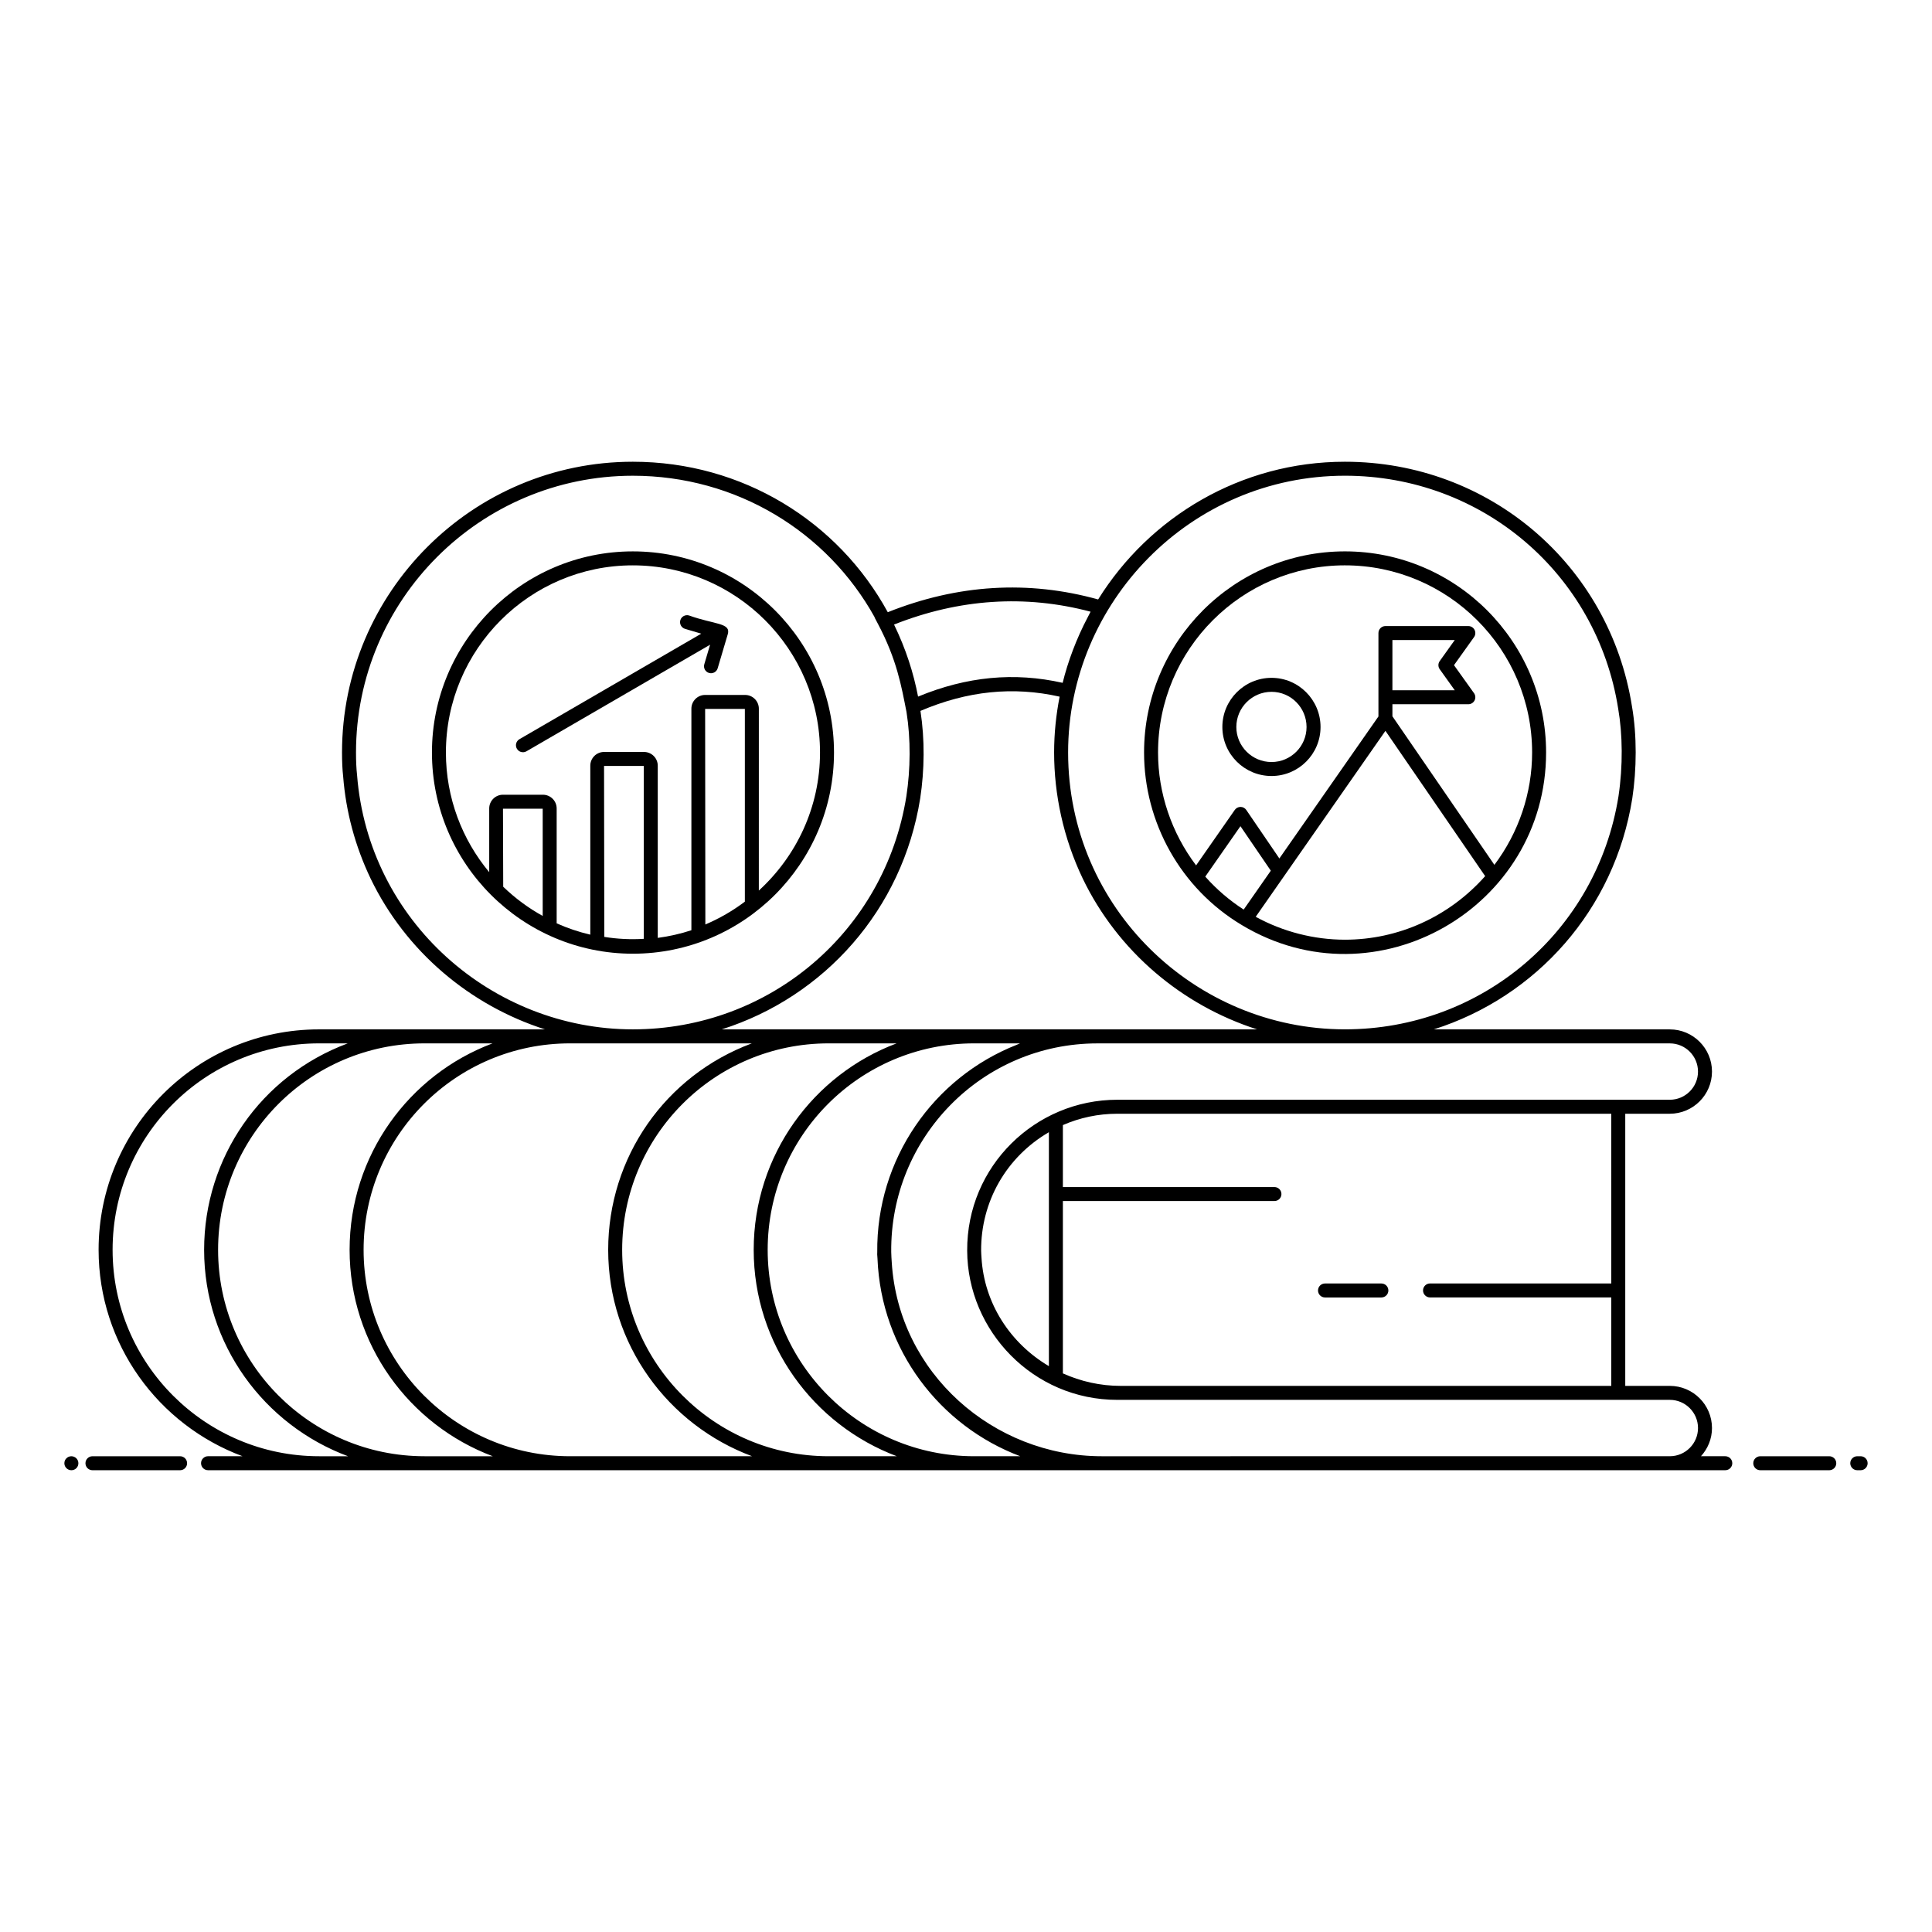 <?xml version="1.0" encoding="UTF-8"?>
<!-- Uploaded to: SVG Repo, www.svgrepo.com, Generator: SVG Repo Mixer Tools -->
<svg fill="#000000" width="800px" height="800px" version="1.1" viewBox="144 144 512 512" xmlns="http://www.w3.org/2000/svg">
 <g>
  <path d="m610.49 529.92c-1.023 0-1.852 0.828-1.852 1.852 0 1.023 0.828 1.852 1.852 1.852h18.289c1.023 0 1.852-0.828 1.852-1.852 0-1.023-0.828-1.852-1.852-1.852z"/>
  <path d="m637.09 529.92h-0.898c-1.023 0-1.852 0.828-1.852 1.852 0 1.023 0.828 1.852 1.852 1.852h0.898c1.023 0 1.852-0.828 1.852-1.852 0-1.023-0.828-1.852-1.852-1.852z"/>
  <path d="m162.91 529.92c-1.023 0-1.852 0.828-1.852 1.852 0 1.023 0.828 1.852 1.852 1.852h0.027c1.023 0 1.836-0.828 1.836-1.852 0.004-1.023-0.84-1.852-1.863-1.852z"/>
  <path d="m168.5 529.92c-1.023 0-1.852 0.828-1.852 1.852 0 1.023 0.828 1.852 1.852 1.852h23.23c1.023 0 1.852-0.828 1.852-1.852 0-1.023-0.828-1.852-1.852-1.852z"/>
  <path d="m197.28 531.77c0 1.023 0.828 1.852 1.852 1.852h402.09c1.023 0 1.852-0.828 1.852-1.852 0-1.023-0.828-1.852-1.852-1.852h-6.449c1.797-1.984 2.922-4.59 2.922-7.469 0-6.16-5.012-11.176-11.176-11.176h-11.809v-72.121h11.809c6.164 0 11.176-5.016 11.176-11.176 0-6.16-5.012-11.176-11.176-11.176h-62.559c27.148-8.602 47.918-31.695 52.617-61.223 1.168-7.754 1.254-16.605-0.078-24.324-5.914-37.598-37.91-64.887-76.086-64.887-27.598 0-51.781 14.629-65.395 36.496-18.508-5.152-37.242-4.008-55.746 3.379-13.137-24.082-38.551-39.875-67.57-39.875-42.492 0-77.062 34.57-77.062 77.059 0 2.445 0.098 4.527 0.297 6.301 0.727 9.391 3.18 18.52 7.289 27.121 9.309 19.297 26.305 33.582 46.199 39.949h-59.875c-32.266 0-58.418 26.129-58.418 58.422 0 25.062 15.906 46.43 38.137 54.695h-9.141c-1.016 0.004-1.848 0.832-1.848 1.855zm97.793-1.852c-30.168 0-54.715-24.535-54.715-54.695 0-30.223 24.469-54.719 54.715-54.719h48.168c-22.961 8.539-38.066 30.219-38.066 54.719 0 25.062 15.906 46.43 38.137 54.695zm68.523 0c-30.168 0-54.715-24.535-54.715-54.695 0-30.223 24.469-54.719 54.715-54.719h18.02c-22.043 8.27-37.879 29.586-37.879 54.719 0 25 15.797 46.383 37.938 54.695zm38.562 0c-30.168 0-54.715-24.535-54.715-54.695 0-30.223 24.469-54.719 54.715-54.719h12.156c-0.281 0.105-0.551 0.254-0.832 0.363-22.156 8.719-37.273 30.363-37 55.023 0.004 0.172-0.02 0.344-0.016 0.52 0.008 0.375 0.066 0.738 0.078 1.109 0.945 24.223 16.59 44.418 37.832 52.398zm168.85-45.789h-48.035c-1.023 0-1.852 0.828-1.852 1.852s0.828 1.852 1.852 1.852h48.035v23.438l-129.98 0.004c-5.473 0-10.66-1.207-15.352-3.312v-45.676h56.066c1.023 0 1.852-0.828 1.852-1.852s-0.828-1.852-1.852-1.852h-56.066v-16.426c4.484-1.953 9.359-3.004 14.398-3.004h130.93zm-149.04-40.082v61.992c-10.176-6.008-17.16-16.566-17.863-28.789-0.035-0.602-0.09-1.199-0.094-1.812-0.074-12.91 6.602-24.773 17.957-31.391zm172.02-16.07c0 4.121-3.352 7.469-7.469 7.469h-146.44c-21.656 0-39.891 17.547-39.766 40.016 0.102 21.281 17.512 39.516 39.766 39.516h0.953 145.49c4.117 0 7.469 3.352 7.469 7.469 0 4.121-3.352 7.469-7.469 7.469l-150.54 0.004c-28.695 0-53.863-22.02-55.66-51.406-0.055-0.91-0.129-1.816-0.137-2.738-0.297-30.234 24.012-55.266 54.668-55.266h151.67c4.113-0.004 7.465 3.348 7.465 7.469zm-258.74-11.176c27.148-8.602 47.918-31.695 52.617-61.219 1.137-7.512 1.246-15.523 0.066-23.188 12.453-5.305 24.555-6.539 36.883-3.773-0.938 4.793-1.461 9.738-1.461 14.801 0 11.109 2.434 22.629 7.59 33.422 9.309 19.297 26.305 33.582 46.199 39.949-51.648 0.008-91.285 0.008-141.89 0.008zm165.17-146.73c36.344 0 66.805 25.977 72.426 61.77l0.004 0.027c1.16 6.723 1.277 15.105 0.07 23.145-5.699 35.793-36.188 61.773-72.5 61.773-39.656 0-73.355-32.148-73.355-73.359-0.004-39.773 32.422-73.355 73.355-73.355zm-67.402 36.035c-0.059 0.105-0.109 0.219-0.168 0.328-0.207 0.375-0.387 0.758-0.586 1.137-2.957 5.578-5.269 11.758-6.648 17.387-12.84-2.887-25.414-1.688-38.316 3.648-1.199-6.242-3.184-12.531-6.367-19.094 17.305-6.844 34.805-7.984 52.086-3.406zm-194.39 43.273c-0.191-1.695-0.281-3.648-0.281-5.949 0-40.449 32.906-73.355 73.355-73.355 27.465 0 51.551 14.848 64.117 37.547l-0.043 0.016 0.941 1.789c4.965 9.422 6.16 16.375 7.519 23.266 1.148 7.242 1.059 15.102-0.035 22.324-5.699 35.793-36.188 61.773-72.5 61.773-37.188-0.004-70.062-28.598-73.074-67.41zm35.902 71.125c-22.066 8.277-37.879 29.605-37.879 54.719 0 25 15.797 46.383 37.938 54.695h-18.074c-30.168 0-54.715-24.535-54.715-54.695 0-30.23 24.469-54.719 54.715-54.719zm-100.69 54.719c0-30.223 24.469-54.719 54.715-54.719h7.606c-23.051 8.57-38.066 30.316-38.066 54.719 0 25.062 15.906 46.43 38.137 54.695h-7.672c-30.172 0-54.719-24.535-54.719-54.695z"/>
  <path d="m495.14 487.84h14.941c1.023 0 1.852-0.828 1.852-1.852s-0.828-1.852-1.852-1.852h-14.941c-1.023 0-1.852 0.828-1.852 1.852s0.828 1.852 1.852 1.852z"/>
  <path d="m365.02 343.43c0-29.395-23.918-53.309-53.312-53.309-29.355 0-53.238 23.918-53.238 53.309 0 29.398 23.883 53.312 53.238 53.312 29.395 0.004 53.312-23.914 53.312-53.312zm-50.41 49.371c-3.527 0.219-7.074 0.035-10.465-0.516l-0.066-45.305h10.531zm16.258-60.93h10.527v51.074c-3.211 2.43-6.719 4.457-10.469 6.051zm-19.16-38.047c27.352 0 49.605 22.254 49.605 49.605 0 14.484-6.281 27.5-16.215 36.578l0.004-48.203c0-2.004-1.633-3.637-3.637-3.637h-10.598c-2.008 0-3.641 1.633-3.641 3.637v58.715c-2.863 0.945-5.848 1.617-8.914 2.031v-45.633c0-2.008-1.633-3.641-3.641-3.641h-10.598c-2.008 0-3.637 1.633-3.637 3.641v44.777c-3.094-0.723-6.074-1.727-8.914-3.004v-30.438c0-2.008-1.633-3.641-3.641-3.641h-10.594c-2.008 0-3.641 1.633-3.641 3.641v16.883c-7.16-8.605-11.477-19.656-11.477-31.703 0.004-27.355 22.223-49.609 49.535-49.609zm-34.414 64.492h10.527v28.414c-3.769-2.074-7.277-4.668-10.465-7.734z"/>
  <path d="m283.52 343.1 48.66-28.242-1.535 5.18c-0.289 0.98 0.27 2.012 1.25 2.301 1.008 0.293 2.019-0.289 2.301-1.25l2.672-9.016c0.902-3.051-3.539-2.543-10.27-4.969-0.98-0.281-2.012 0.27-2.301 1.25s0.27 2.012 1.25 2.301l4.297 1.273-48.188 27.965c-0.883 0.516-1.188 1.645-0.672 2.531 0.516 0.891 1.656 1.188 2.535 0.676z"/>
  <path d="m480.97 349.65c7.16 0 12.988-5.824 12.988-12.988 0-7.184-5.828-13.027-12.988-13.027-7.184 0-13.031 5.844-13.031 13.027 0 7.164 5.844 12.988 13.031 12.988zm0-22.309c5.117 0 9.281 4.184 9.281 9.324 0 5.117-4.164 9.281-9.281 9.281-5.141 0-9.328-4.164-9.328-9.281 0-5.144 4.184-9.324 9.328-9.324z"/>
  <path d="m473.13 389.17c35.582 21.379 80.602-4.684 80.602-45.746 0-29.395-23.914-53.305-53.309-53.305-29.355 0-53.234 23.914-53.234 53.305 0 18.523 9.699 36.051 25.941 45.746zm-9.719-12.855 9.32-13.367 8.047 11.797-7.188 10.301c-3.766-2.426-7.18-5.352-10.18-8.73zm13.367 10.645 34.375-49.277 26.43 38.5c-9.625 10.844-23.109 16.848-37.16 16.848-8.188 0-16.438-2.113-23.645-6.07zm48.762-65.609 3.984 5.574h-16.52v-13.309h16.523l-3.988 5.578c-0.461 0.645-0.461 1.512 0 2.156zm-25.117-27.527c27.352 0 49.605 22.254 49.605 49.602 0 10.758-3.559 21.219-9.996 29.773l-27.027-39.371v-3.199l20.121 0.004c0.695 0 1.328-0.387 1.648-1.004 0.316-0.613 0.262-1.359-0.141-1.926l-5.309-7.426 5.309-7.43c0.402-0.562 0.457-1.309 0.141-1.926-0.316-0.617-0.953-1.004-1.648-1.004h-21.973c-1.023 0-1.852 0.828-1.852 1.852v22.102l-26.254 37.633-8.766-12.852c-0.344-0.508-0.91-0.809-1.52-0.809h-0.008c-0.605 0-1.172 0.297-1.52 0.793l-10.254 14.703c-6.492-8.609-10.082-19.121-10.082-29.902-0.004-27.359 22.215-49.613 49.523-49.613z"/>
 </g>
</svg>
